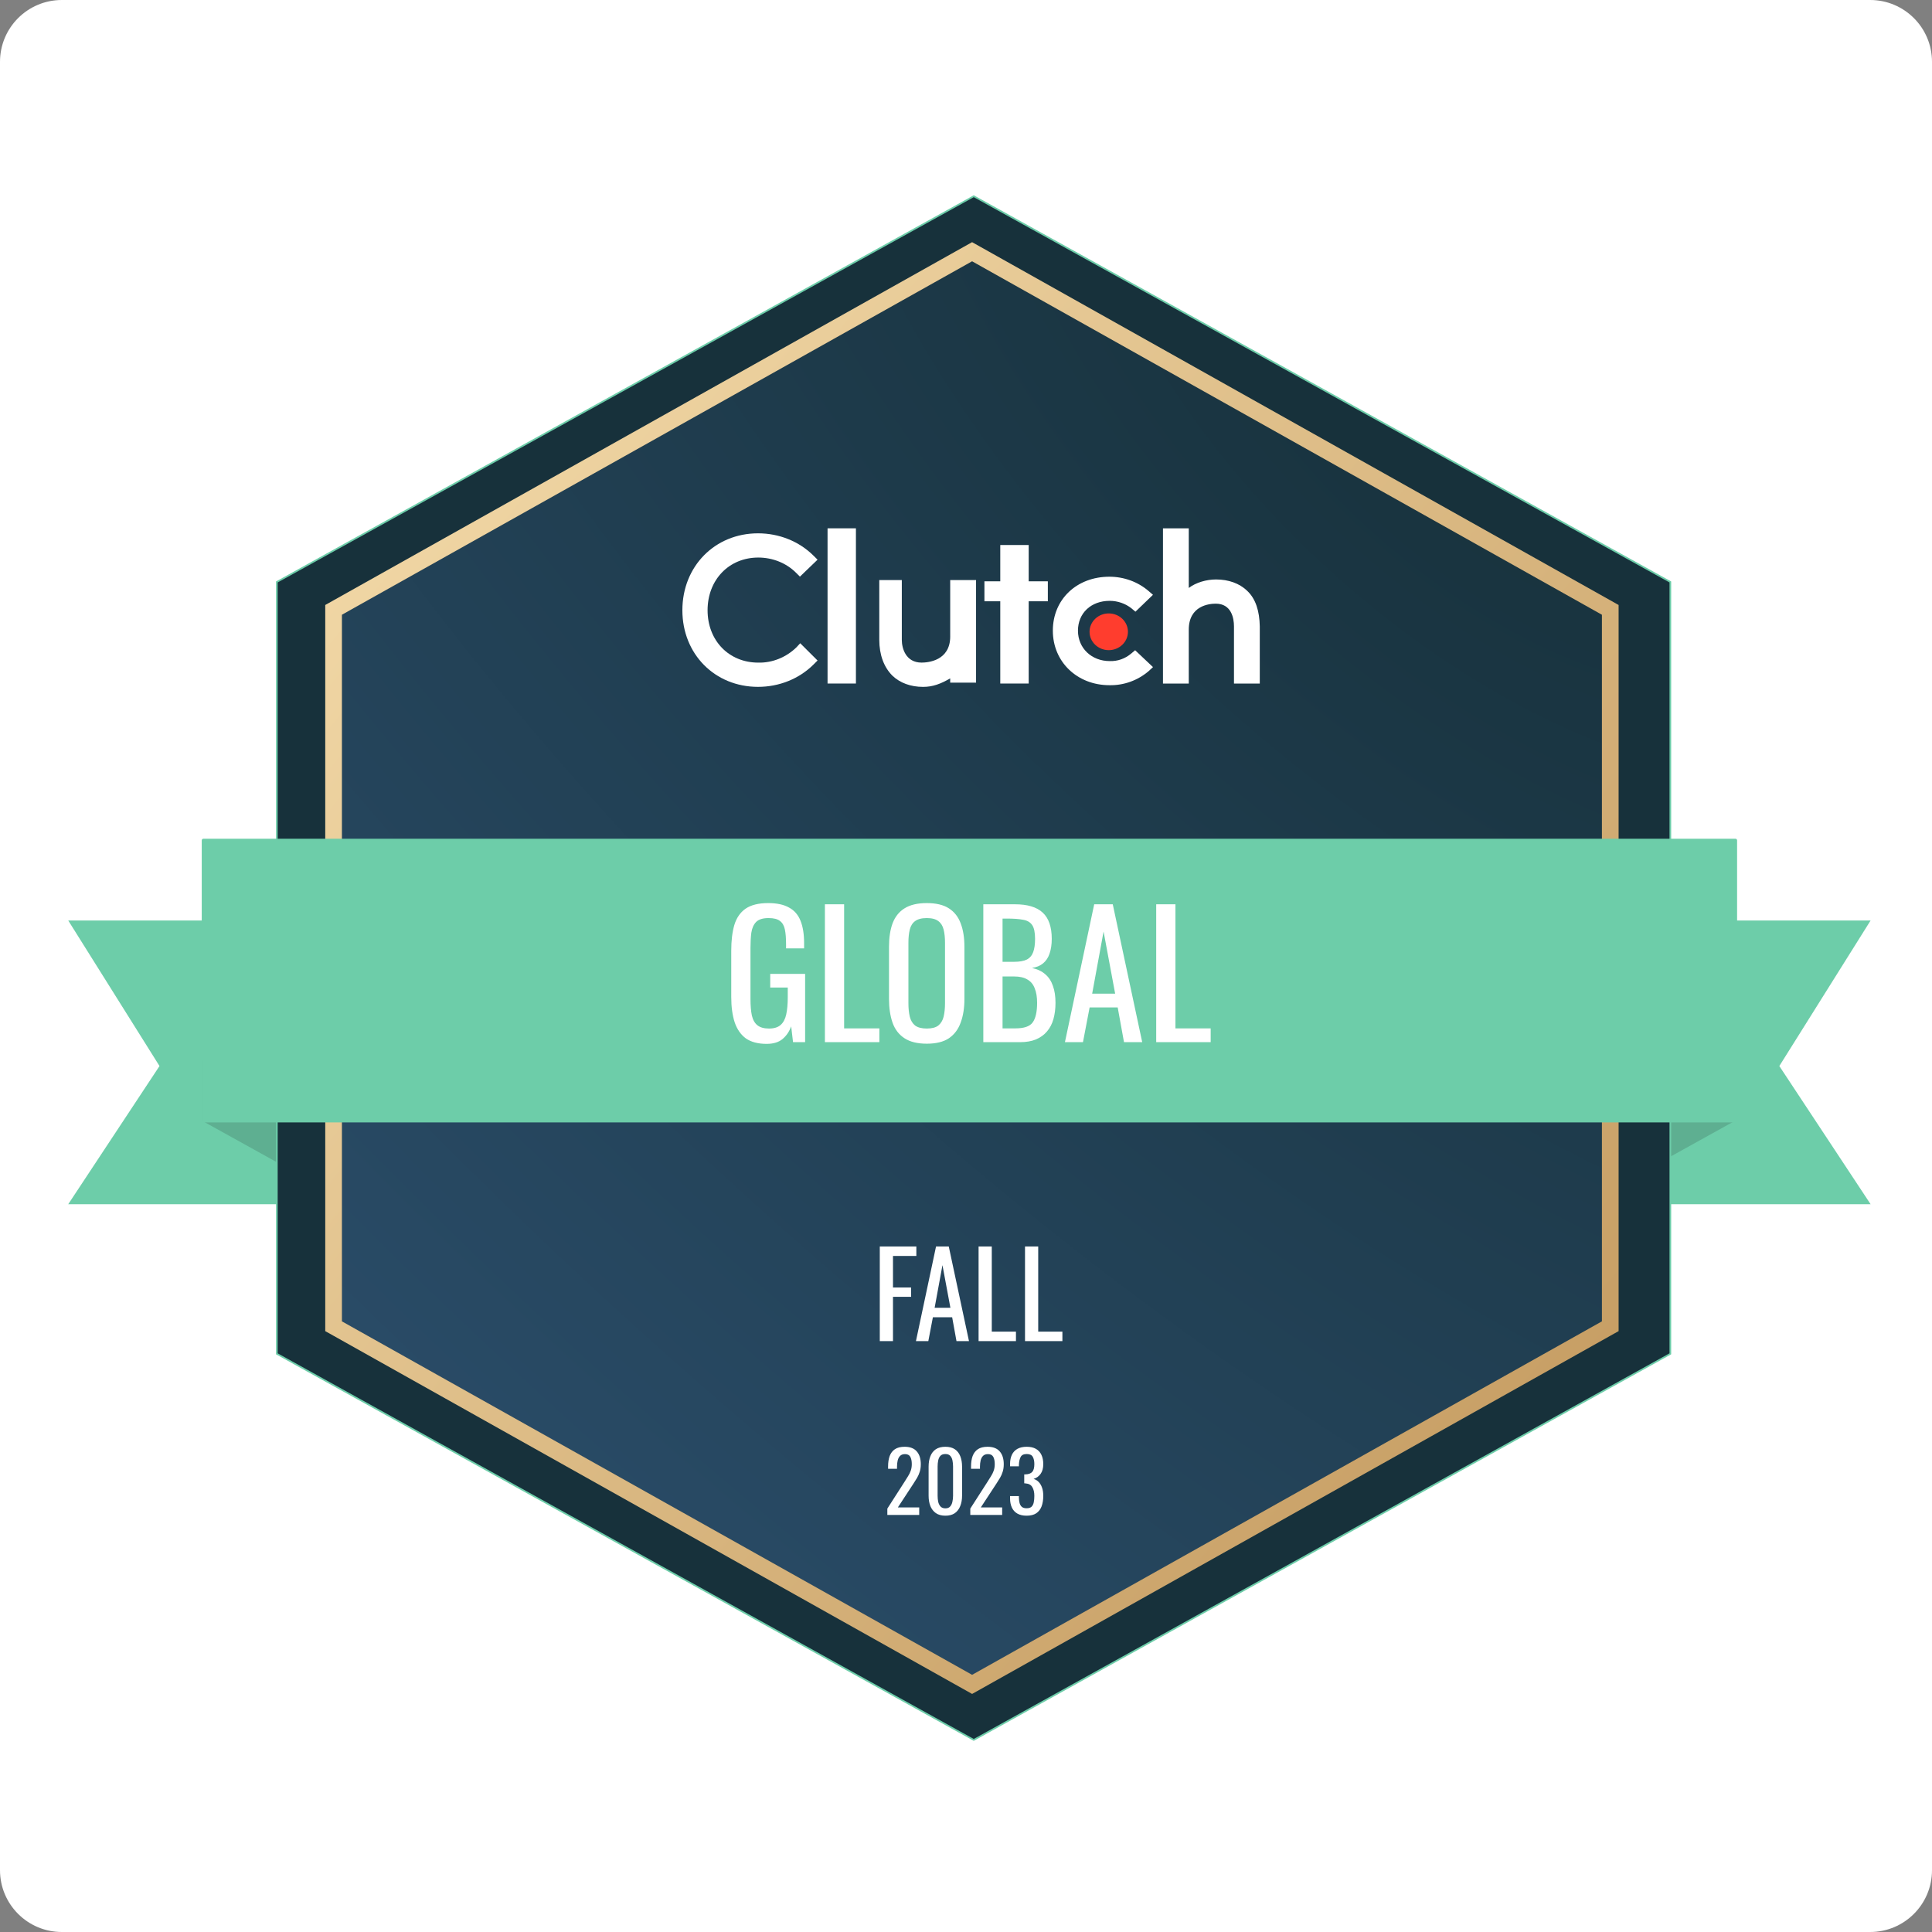 <svg xmlns="http://www.w3.org/2000/svg" width="250" height="250" viewBox="0 0 250 250" fill="none"><rect x="0" y="0" width="250" height="250" fill="#808080" stroke="none"/><path d="M0 8C0 3.582 3.582 0 8 0H242C246.418 0 250 3.582 250 8V242C250 246.418 246.418 250 242 250H8C3.582 250 0 246.418 0 242V8Z" fill="white"></path><g clip-path="url(#clip0_905_2757)"><path fill-rule="evenodd" clip-rule="evenodd" d="M42.302 155.824H8.83L20.64 137.945L8.83 119.112H42.302V155.824Z" fill="#6DCDA9"></path><path fill-rule="evenodd" clip-rule="evenodd" d="M208.583 155.824H242.055L230.245 137.945L242.055 119.112H208.583V155.824Z" fill="#6DCDA9"></path><path d="M26.105 145.003L48.348 157.334L40.455 137.25H26.105V145.003Z" fill="#5EAF91"></path><path d="M224.564 145.003L202.321 157.334L210.214 137.25H224.564V145.003Z" fill="#5EAF91"></path><path d="M216.142 75.306V175.183L126.004 225.143L35.823 175.183V75.306L126.004 25.39L216.142 75.306Z" fill="#17313B"></path><path d="M216.142 75.306V175.183L126.004 225.143L35.823 175.183V75.306L126.004 25.39L216.142 75.306Z" stroke="#6DCDA9" stroke-width="0.216" stroke-miterlimit="10"></path><path d="M207.288 79.551V170.982L125.79 216.72L44.245 170.982V79.551L125.79 33.812L207.288 79.551Z" fill="url(#paint0_radial_905_2757)"></path><path d="M207.288 79.551V170.982L125.79 216.72L44.245 170.982V79.551L125.79 33.812L207.288 79.551Z" fill="url(#paint1_radial_905_2757)"></path><path d="M208.367 79.55V78.917L207.817 78.608L126.317 32.87L125.788 32.574L125.259 32.87L43.716 78.608L43.166 78.917V171.614L43.716 171.922L125.261 217.661L125.79 217.957L126.319 217.661L207.817 171.922L208.367 171.614V79.55Z" stroke="url(#paint2_linear_905_2757)" stroke-width="2.159" stroke-miterlimit="10"></path><path fill-rule="evenodd" clip-rule="evenodd" d="M26.105 145.026C26.105 145.145 26.203 145.242 26.321 145.242H224.564C224.682 145.242 224.78 145.145 224.78 145.026V108.746C224.78 108.627 224.682 108.53 224.564 108.53H26.321C26.203 108.53 26.105 108.627 26.105 108.746V145.026Z" fill="#6DCDA9"></path><path d="M110.756 68.364H107.085V88.448H110.756V68.364Z" fill="white"></path><path d="M122.957 82.362C122.957 85.504 120.08 85.74 119.253 85.74C117.206 85.74 116.694 83.893 116.694 82.794V75.059H113.779V82.794C113.779 84.718 114.371 86.327 115.472 87.428C116.457 88.37 117.834 88.882 119.45 88.882C120.711 88.882 121.734 88.489 122.955 87.782V88.333H126.302V75.063H122.955V82.366L122.957 82.362Z" fill="white"></path><path d="M133.113 70.525H129.435V75.222H127.384V77.805H129.435V88.449H133.113V77.805H135.59V75.222H133.113V70.525Z" fill="white"></path><path d="M146.376 84.57C145.592 85.233 144.614 85.583 143.597 85.544C141.247 85.544 139.487 83.868 139.487 81.607C139.487 79.346 141.172 77.748 143.597 77.748C144.614 77.748 145.633 78.098 146.415 78.722L146.925 79.152L149.194 76.968L148.607 76.461C147.238 75.29 145.437 74.627 143.558 74.627C139.33 74.627 136.237 77.551 136.237 81.607C136.237 85.662 139.407 88.664 143.558 88.664C145.437 88.703 147.238 88.04 148.648 86.831L149.196 86.323L146.886 84.14L146.376 84.57Z" fill="white"></path><path d="M161.365 76.431C160.383 75.491 158.97 74.982 157.359 74.982C156.102 74.982 154.768 75.373 153.826 76.079V68.367H150.488V88.451H153.826V81.482C153.826 78.351 156.496 78.115 157.32 78.115C159.322 78.115 159.676 79.955 159.676 81.052V88.451H163.015V81.052C162.976 79.096 162.505 77.489 161.365 76.433V76.431Z" fill="white"></path><path d="M143.472 84.128C144.843 84.128 145.955 83.066 145.955 81.753C145.955 80.44 144.843 79.377 143.472 79.377C142.1 79.377 140.988 80.442 140.988 81.753C140.988 83.064 142.1 84.128 143.472 84.128Z" fill="#FF3D2E"></path><path d="M103.038 83.785C101.74 85.04 99.971 85.785 98.125 85.743C94.311 85.743 91.56 82.882 91.56 78.965C91.56 75.047 94.311 72.147 98.125 72.147C99.971 72.147 101.742 72.853 102.999 74.106L103.511 74.616L105.791 72.422L105.279 71.912C103.392 70.031 100.798 69.012 98.086 69.012C92.504 69.012 88.299 73.283 88.299 78.965C88.299 84.647 92.506 88.879 98.086 88.879C100.798 88.879 103.392 87.86 105.279 85.979L105.791 85.469L103.549 83.236L103.038 83.785Z" fill="white"></path><path d="M99.205 135.076C98.089 135.076 97.193 134.841 96.517 134.371C95.857 133.886 95.372 133.189 95.064 132.278C94.77 131.368 94.623 130.274 94.623 128.996V123.027C94.623 121.72 94.755 120.611 95.02 119.701C95.299 118.776 95.783 118.071 96.474 117.586C97.178 117.102 98.155 116.859 99.403 116.859C100.519 116.859 101.415 117.05 102.09 117.432C102.781 117.799 103.28 118.372 103.588 119.15C103.897 119.914 104.051 120.883 104.051 122.058V122.719H101.716V122.168C101.716 121.39 101.664 120.758 101.562 120.274C101.459 119.774 101.246 119.407 100.923 119.172C100.615 118.923 100.123 118.798 99.447 118.798C98.713 118.798 98.177 118.967 97.839 119.304C97.516 119.642 97.311 120.105 97.222 120.692C97.149 121.265 97.112 121.918 97.112 122.653V129.261C97.112 130.112 97.171 130.825 97.288 131.397C97.421 131.97 97.663 132.396 98.015 132.675C98.368 132.954 98.867 133.093 99.513 133.093C100.159 133.093 100.659 132.939 101.011 132.631C101.363 132.322 101.606 131.867 101.738 131.265C101.87 130.663 101.936 129.914 101.936 129.018V127.785H99.667V126.023H104.183V134.855H102.619L102.377 132.807C102.142 133.468 101.775 134.011 101.275 134.437C100.776 134.863 100.086 135.076 99.205 135.076ZM106.741 134.855V117.014H109.23V133.071H113.79V134.855H106.741ZM119.927 135.054C118.723 135.054 117.761 134.819 117.041 134.349C116.322 133.879 115.808 133.211 115.499 132.344C115.191 131.463 115.037 130.435 115.037 129.261V122.498C115.037 121.324 115.191 120.318 115.499 119.481C115.822 118.629 116.336 117.983 117.041 117.542C117.761 117.087 118.723 116.859 119.927 116.859C121.131 116.859 122.085 117.087 122.79 117.542C123.495 117.998 124.002 118.644 124.31 119.481C124.633 120.318 124.795 121.324 124.795 122.498V129.283C124.795 130.443 124.633 131.456 124.31 132.322C124.002 133.189 123.495 133.864 122.79 134.349C122.085 134.819 121.131 135.054 119.927 135.054ZM119.927 133.093C120.588 133.093 121.087 132.961 121.425 132.697C121.762 132.418 121.99 132.036 122.107 131.551C122.225 131.052 122.284 130.472 122.284 129.811V121.992C122.284 121.331 122.225 120.766 122.107 120.296C121.99 119.811 121.762 119.444 121.425 119.194C121.087 118.93 120.588 118.798 119.927 118.798C119.266 118.798 118.759 118.93 118.407 119.194C118.069 119.444 117.842 119.811 117.724 120.296C117.607 120.766 117.548 121.331 117.548 121.992V129.811C117.548 130.472 117.607 131.052 117.724 131.551C117.842 132.036 118.069 132.418 118.407 132.697C118.759 132.961 119.266 133.093 119.927 133.093ZM127.241 134.855V117.014H131.338C132.146 117.014 132.843 117.102 133.431 117.278C134.033 117.454 134.532 117.726 134.928 118.093C135.325 118.46 135.619 118.93 135.81 119.503C136 120.061 136.096 120.722 136.096 121.485C136.096 122.219 136 122.858 135.81 123.401C135.633 123.93 135.354 124.349 134.973 124.657C134.605 124.965 134.128 125.164 133.541 125.252C134.26 125.413 134.84 125.692 135.281 126.089C135.721 126.471 136.045 126.97 136.25 127.587C136.47 128.189 136.581 128.916 136.581 129.767C136.581 130.531 136.492 131.228 136.316 131.86C136.14 132.491 135.861 133.027 135.479 133.468C135.112 133.908 134.635 134.253 134.047 134.503C133.475 134.738 132.792 134.855 131.999 134.855H127.241ZM129.73 133.071H131.404C132.52 133.071 133.262 132.814 133.629 132.3C134.011 131.772 134.202 130.927 134.202 129.767C134.202 129.018 134.099 128.394 133.893 127.895C133.702 127.381 133.387 126.999 132.946 126.75C132.52 126.485 131.94 126.353 131.206 126.353H129.73V133.071ZM129.73 124.459H131.206C131.911 124.459 132.461 124.363 132.858 124.172C133.254 123.967 133.533 123.644 133.695 123.203C133.857 122.763 133.937 122.19 133.937 121.485C133.937 120.663 133.812 120.068 133.563 119.701C133.313 119.334 132.924 119.106 132.395 119.018C131.867 118.915 131.177 118.864 130.325 118.864H129.73V124.459ZM137.802 134.855L141.59 117.014H143.991L147.802 134.855H145.445L144.63 130.362H140.996L140.136 134.855H137.802ZM141.326 128.578H144.3L142.802 120.538L141.326 128.578ZM149.612 134.855V117.014H152.101V133.071H156.661V134.855H149.612Z" fill="white"></path><path d="M113.844 173.537V161.292H118.575V162.517H115.552V166.598H117.895V167.807H115.552V173.537H113.844ZM118.523 173.537L121.123 161.292H122.77L125.386 173.537H123.768L123.209 170.453H120.715L120.125 173.537H118.523ZM120.941 169.228H122.982L121.954 163.711L120.941 169.228ZM126.628 173.537V161.292H128.336V172.312H131.465V173.537H126.628ZM132.636 173.537V161.292H134.344V172.312H137.474V173.537H132.636Z" fill="white"></path><path d="M114.821 196.033V195.213L117.045 191.747C117.211 191.487 117.362 191.246 117.499 191.023C117.643 190.8 117.758 190.566 117.844 190.321C117.938 190.069 117.985 189.781 117.985 189.458C117.985 189.054 117.92 188.738 117.79 188.507C117.661 188.277 117.434 188.162 117.11 188.162C116.837 188.162 116.624 188.237 116.473 188.389C116.322 188.54 116.218 188.738 116.16 188.982C116.102 189.227 116.074 189.49 116.074 189.771V190.062H114.918V189.76C114.918 189.234 114.987 188.784 115.123 188.41C115.267 188.029 115.494 187.734 115.804 187.525C116.12 187.316 116.538 187.212 117.056 187.212C117.762 187.212 118.287 187.413 118.633 187.816C118.978 188.212 119.151 188.763 119.151 189.468C119.151 189.843 119.104 190.17 119.011 190.451C118.924 190.732 118.809 190.994 118.665 191.239C118.521 191.484 118.363 191.736 118.19 191.995L116.182 195.061H118.946V196.033H114.821ZM122.331 196.13C121.835 196.13 121.424 196.019 121.1 195.796C120.784 195.573 120.546 195.267 120.388 194.878C120.236 194.489 120.161 194.046 120.161 193.55V189.781C120.161 189.27 120.236 188.824 120.388 188.443C120.539 188.054 120.773 187.752 121.089 187.536C121.413 187.32 121.827 187.212 122.331 187.212C122.835 187.212 123.245 187.32 123.562 187.536C123.879 187.752 124.113 188.054 124.264 188.443C124.415 188.824 124.491 189.27 124.491 189.781V193.55C124.491 194.054 124.412 194.5 124.253 194.889C124.102 195.277 123.868 195.583 123.551 195.806C123.235 196.022 122.828 196.13 122.331 196.13ZM122.331 195.18C122.605 195.18 122.81 195.101 122.947 194.943C123.091 194.784 123.188 194.583 123.238 194.338C123.296 194.086 123.325 193.827 123.325 193.561V189.771C123.325 189.49 123.299 189.227 123.249 188.982C123.199 188.73 123.101 188.529 122.957 188.378C122.821 188.227 122.612 188.151 122.331 188.151C122.05 188.151 121.838 188.227 121.694 188.378C121.55 188.529 121.453 188.73 121.403 188.982C121.352 189.227 121.327 189.49 121.327 189.771V193.561C121.327 193.827 121.352 194.086 121.403 194.338C121.46 194.583 121.561 194.784 121.705 194.943C121.856 195.101 122.065 195.18 122.331 195.18ZM125.555 196.033V195.213L127.78 191.747C127.945 191.487 128.096 191.246 128.233 191.023C128.377 190.8 128.492 190.566 128.579 190.321C128.672 190.069 128.719 189.781 128.719 189.458C128.719 189.054 128.654 188.738 128.525 188.507C128.395 188.277 128.168 188.162 127.844 188.162C127.571 188.162 127.359 188.237 127.207 188.389C127.056 188.54 126.952 188.738 126.894 188.982C126.837 189.227 126.808 189.49 126.808 189.771V190.062H125.653V189.76C125.653 189.234 125.721 188.784 125.858 188.41C126.002 188.029 126.228 187.734 126.538 187.525C126.855 187.316 127.272 187.212 127.79 187.212C128.496 187.212 129.021 187.413 129.367 187.816C129.712 188.212 129.885 188.763 129.885 189.468C129.885 189.843 129.838 190.17 129.745 190.451C129.658 190.732 129.543 190.994 129.399 191.239C129.255 191.484 129.097 191.736 128.924 191.995L126.916 195.061H129.68V196.033H125.555ZM132.839 196.13C132.364 196.13 131.968 196.04 131.651 195.86C131.334 195.68 131.097 195.421 130.938 195.083C130.78 194.745 130.701 194.345 130.701 193.884V193.593H131.845C131.845 193.622 131.845 193.654 131.845 193.69C131.845 193.719 131.845 193.751 131.845 193.787C131.853 194.046 131.881 194.28 131.932 194.489C131.989 194.698 132.086 194.863 132.223 194.986C132.367 195.108 132.572 195.169 132.839 195.169C133.119 195.169 133.332 195.105 133.476 194.975C133.62 194.838 133.717 194.648 133.767 194.403C133.818 194.158 133.843 193.877 133.843 193.561C133.843 193.1 133.756 192.726 133.584 192.438C133.418 192.143 133.123 191.981 132.698 191.952C132.677 191.945 132.648 191.941 132.612 191.941C132.583 191.941 132.558 191.941 132.536 191.941V190.786C132.558 190.786 132.583 190.786 132.612 190.786C132.641 190.786 132.666 190.786 132.688 190.786C133.098 190.771 133.393 190.663 133.573 190.462C133.753 190.26 133.843 189.925 133.843 189.458C133.843 189.062 133.774 188.745 133.638 188.507C133.508 188.27 133.245 188.151 132.849 188.151C132.454 188.151 132.191 188.284 132.061 188.551C131.932 188.81 131.86 189.144 131.845 189.555C131.845 189.583 131.845 189.616 131.845 189.652C131.845 189.681 131.845 189.709 131.845 189.738H130.701V189.447C130.701 188.979 130.78 188.579 130.938 188.248C131.097 187.917 131.334 187.662 131.651 187.482C131.975 187.302 132.374 187.212 132.849 187.212C133.332 187.212 133.731 187.302 134.048 187.482C134.365 187.662 134.602 187.921 134.761 188.259C134.919 188.59 134.998 188.99 134.998 189.458C134.998 189.983 134.883 190.404 134.653 190.721C134.43 191.038 134.127 191.254 133.746 191.369C134.012 191.448 134.235 191.585 134.415 191.779C134.602 191.973 134.746 192.222 134.847 192.524C134.948 192.819 134.998 193.165 134.998 193.561C134.998 194.079 134.926 194.532 134.782 194.921C134.638 195.303 134.408 195.601 134.091 195.817C133.774 196.026 133.357 196.13 132.839 196.13Z" fill="white"></path></g><defs><radialGradient id="paint0_radial_905_2757" cx="0" cy="0" r="1" gradientUnits="userSpaceOnUse" gradientTransform="translate(193.242 48.679) rotate(131.09) scale(242.683 487.84)"><stop stop-color="#17313B"></stop><stop offset="1" stop-color="#2E5272"></stop></radialGradient><radialGradient id="paint1_radial_905_2757" cx="0" cy="0" r="1" gradientUnits="userSpaceOnUse" gradientTransform="translate(193.242 48.679) rotate(131.09) scale(242.683 487.84)"><stop stop-color="#17313B"></stop><stop offset="1" stop-color="#2E5272"></stop></radialGradient><linearGradient id="paint2_linear_905_2757" x1="-84.355" y1="-52.184" x2="244.675" y2="225.685" gradientUnits="userSpaceOnUse"><stop stop-color="#D2AE73"></stop><stop offset="0.12" stop-color="#BD9155"></stop><stop offset="0.32" stop-color="#F9E2B2"></stop><stop offset="0.97" stop-color="#BD9155"></stop></linearGradient><clipPath id="clip0_905_2757"><rect width="233.226" height="200" fill="white" transform="translate(8.83 25.268)"></rect></clipPath></defs></svg>